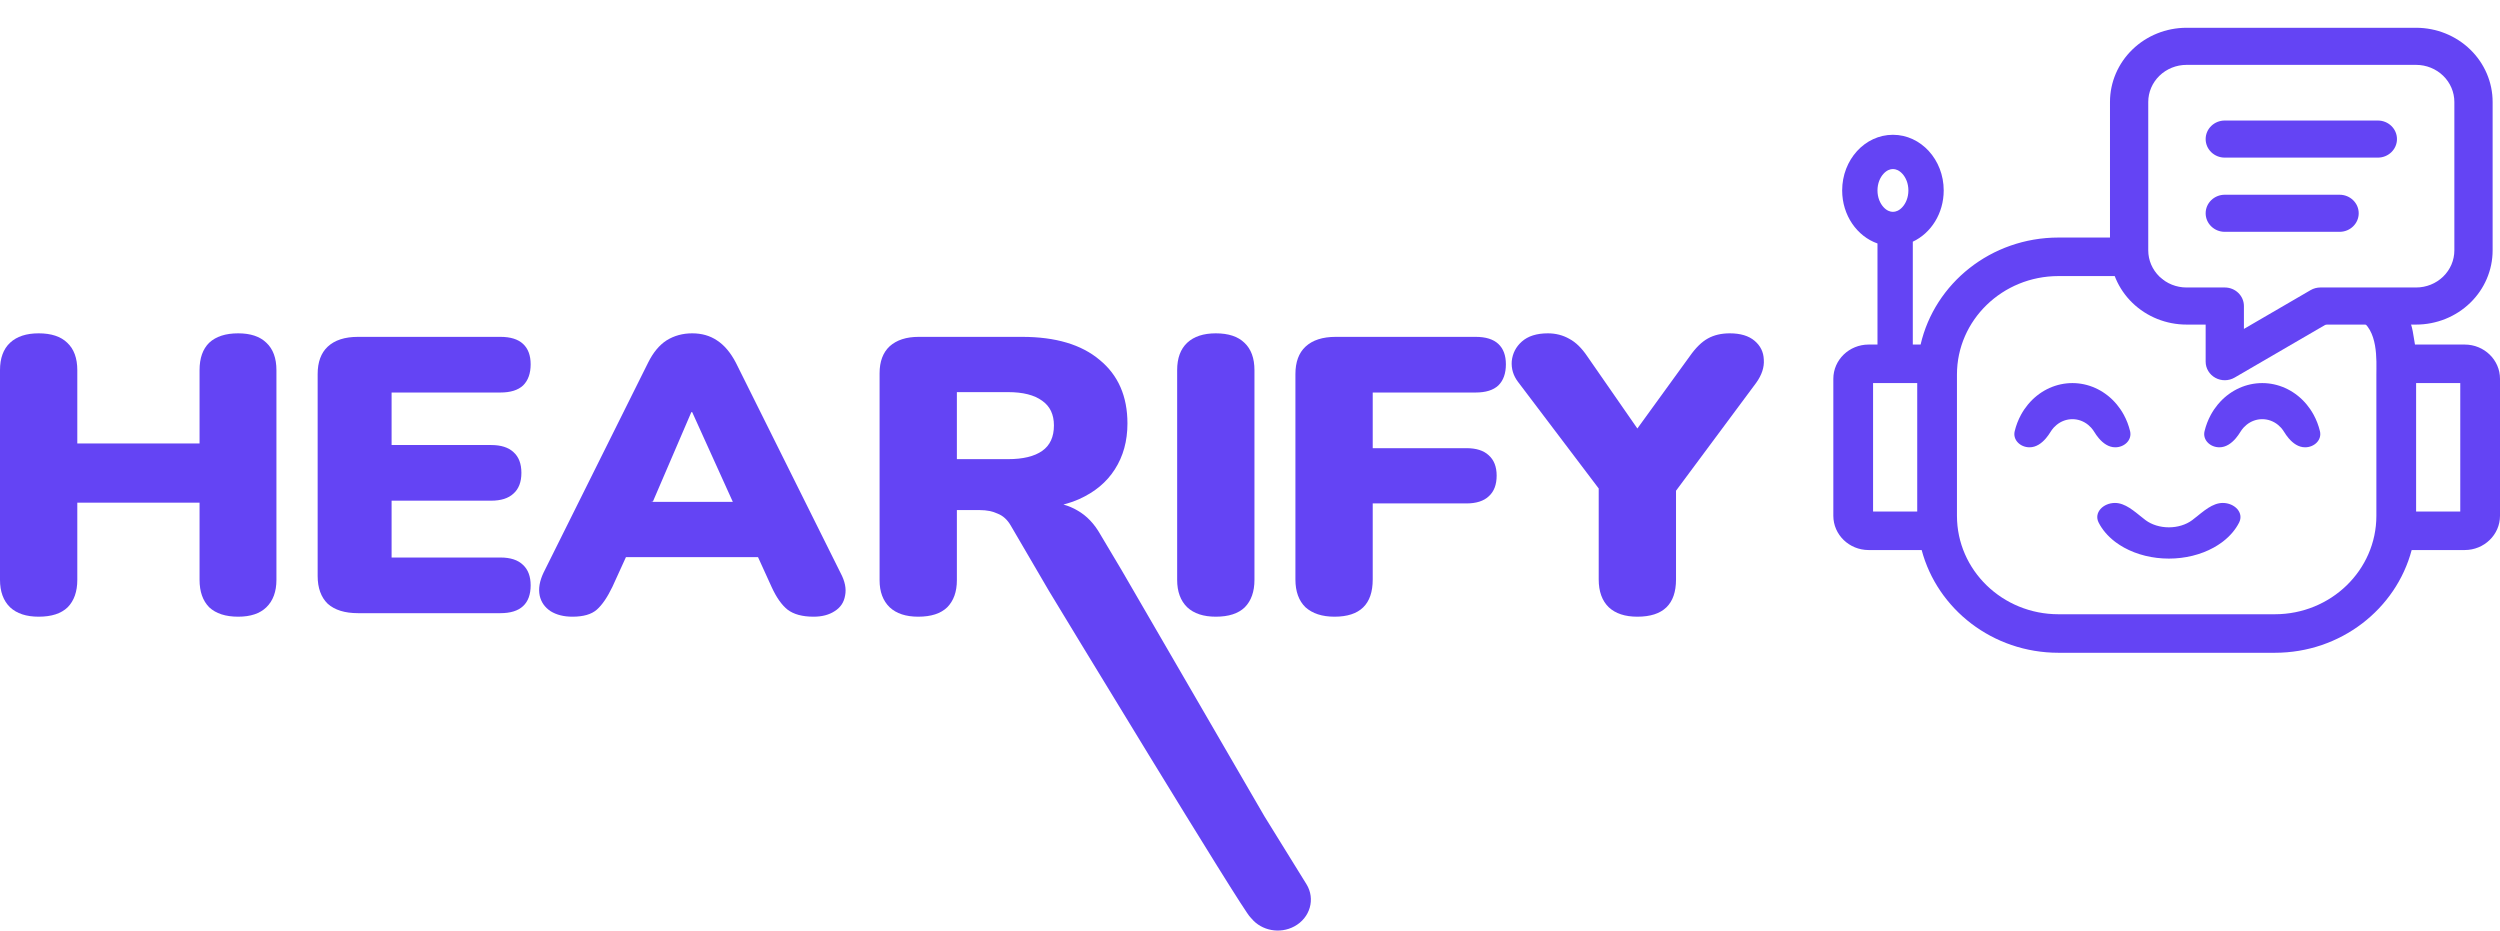 <svg width="180" height="67" viewBox="0 0 180 67" fill="none" xmlns="http://www.w3.org/2000/svg">
<path fill-rule="evenodd" clip-rule="evenodd" d="M136.972 14.912C137.212 14.648 137.404 14.231 137.404 13.712C137.404 13.193 137.212 12.776 136.972 12.513C136.735 12.254 136.49 12.171 136.291 12.171C136.093 12.171 135.847 12.254 135.611 12.513C135.371 12.776 135.179 13.193 135.179 13.712C135.179 14.231 135.371 14.648 135.611 14.912C135.847 15.171 136.093 15.253 136.291 15.253C136.49 15.253 136.735 15.171 136.972 14.912ZM139.947 13.712C139.947 15.369 139.03 16.791 137.722 17.401V24.808H138.284C139.299 20.399 143.358 17.103 148.212 17.103H154.02C156 17.103 151.826 18.928 155.205 19.877C155.523 20.339 161.156 24.222 161.744 24.346C164.554 24.937 169.161 22.44 171.417 22.188C173.705 21.933 173.642 23.575 173.878 24.808H177.457C178.861 24.808 180 25.912 180 27.274V37.137C180 38.499 178.861 39.603 177.457 39.603H173.64C172.511 43.857 168.528 47 163.788 47H148.212C143.472 47 139.489 43.857 138.36 39.603H134.543C133.139 39.603 132 38.499 132 37.137V27.274C132 25.912 133.139 24.808 134.543 24.808H135.179L135.179 17.53C133.704 17.014 132.636 15.5 132.636 13.712C132.636 11.499 134.272 9.705 136.291 9.705C138.31 9.705 139.947 11.499 139.947 13.712ZM155.205 19.877H148.212C144.174 19.877 140.901 23.051 140.901 26.966V37.137C140.901 41.052 144.174 44.226 148.212 44.226H163.788C167.826 44.226 171.099 41.052 171.099 37.137V26.966C171.099 25.948 171.258 23.729 169.828 22.959C168.018 22.435 165.052 23.661 162.517 23.729C160.554 23.782 158.817 23.39 157.43 22.651C155.852 22.363 156.685 20.292 155.205 19.877ZM173.96 36.829H177.139V27.582H173.96V36.829ZM134.861 27.582H138.04V36.829H134.861V27.582ZM147.842 30.818C147.768 30.903 147.702 30.994 147.643 31.09C147.545 31.249 147.434 31.409 147.309 31.555C146.998 31.92 146.602 32.206 146.127 32.206C145.461 32.206 144.907 31.675 145.058 31.047C145.158 30.632 145.311 30.234 145.512 29.864C145.586 29.729 145.666 29.598 145.752 29.471C145.831 29.355 145.916 29.242 146.005 29.134C146.061 29.067 146.118 29.001 146.178 28.936C146.983 28.069 148.074 27.582 149.213 27.582C150.351 27.582 151.442 28.069 152.247 28.936C152.307 29.001 152.365 29.067 152.42 29.134C152.51 29.242 152.594 29.355 152.673 29.471C152.759 29.598 152.84 29.729 152.913 29.864C153.115 30.234 153.267 30.632 153.367 31.047C153.518 31.675 152.964 32.206 152.299 32.206C151.823 32.206 151.427 31.92 151.116 31.555C150.991 31.409 150.88 31.249 150.783 31.09C150.724 30.994 150.657 30.903 150.583 30.818C150.57 30.803 150.556 30.788 150.542 30.773C150.482 30.708 150.417 30.647 150.35 30.592C150.025 30.326 149.626 30.18 149.213 30.18C148.8 30.18 148.401 30.326 148.076 30.592C148.008 30.647 147.944 30.708 147.883 30.773C147.869 30.788 147.856 30.803 147.842 30.818ZM158.475 36.945C158.644 36.811 158.818 36.68 158.997 36.567C159.325 36.36 159.671 36.212 160.041 36.212C160.879 36.212 161.585 36.903 161.213 37.631C160.957 38.132 160.567 38.593 160.059 38.986C160.042 38.999 160.026 39.011 160.01 39.023C160 39.031 159.99 39.038 159.98 39.046C159.794 39.183 159.596 39.31 159.388 39.425C158.461 39.938 157.329 40.219 156.159 40.219C154.989 40.219 153.857 39.938 152.93 39.425C152.722 39.31 152.524 39.183 152.338 39.046C152.311 39.026 152.285 39.006 152.259 38.986C151.751 38.593 151.361 38.132 151.105 37.631C150.733 36.903 151.439 36.212 152.277 36.212C152.647 36.212 152.993 36.36 153.321 36.567C153.5 36.68 153.673 36.811 153.843 36.945C153.874 36.97 153.905 36.994 153.936 37.019C153.981 37.055 154.025 37.091 154.07 37.127C154.21 37.241 154.349 37.353 154.485 37.454C154.929 37.783 155.531 37.968 156.159 37.968C156.787 37.968 157.389 37.783 157.833 37.454C157.969 37.353 158.107 37.241 158.248 37.127L158.322 37.068L158.345 37.049L158.382 37.019C158.413 36.994 158.444 36.97 158.475 36.945ZM161.312 31.09C161.37 30.994 161.437 30.903 161.511 30.818C161.524 30.803 161.538 30.788 161.552 30.773C161.612 30.708 161.677 30.647 161.744 30.592C162.07 30.326 162.469 30.18 162.882 30.18C163.294 30.18 163.693 30.326 164.019 30.592C164.086 30.647 164.151 30.708 164.211 30.773C164.225 30.788 164.239 30.803 164.252 30.818C164.326 30.903 164.393 30.994 164.451 31.09C164.549 31.249 164.66 31.409 164.785 31.555C165.096 31.92 165.492 32.206 165.967 32.206C166.633 32.206 167.187 31.675 167.036 31.047C166.936 30.632 166.783 30.234 166.582 29.864C166.508 29.729 166.428 29.598 166.342 29.471C166.263 29.355 166.178 29.242 166.089 29.134C166.033 29.067 165.976 29.001 165.916 28.936C165.111 28.069 164.02 27.582 162.882 27.582C161.743 27.582 160.652 28.069 159.847 28.936C159.787 29.001 159.73 29.067 159.674 29.134C159.585 29.242 159.5 29.355 159.421 29.471C159.335 29.598 159.255 29.729 159.181 29.864C158.98 30.234 158.827 30.632 158.727 31.047C158.576 31.675 159.13 32.206 159.796 32.206C160.271 32.206 160.667 31.92 160.978 31.555C161.103 31.409 161.214 31.249 161.312 31.09Z" fill="#6444F4"/>
<path fill-rule="evenodd" clip-rule="evenodd" d="M157.429 4.671C156.699 4.671 155.998 4.953 155.481 5.454C154.965 5.955 154.674 6.634 154.674 7.342V18.027C154.674 18.736 154.965 19.415 155.481 19.916C155.998 20.417 156.699 20.699 157.429 20.699H160.184C160.945 20.699 161.562 21.297 161.562 22.034V23.682L166.363 20.889C166.577 20.764 166.822 20.699 167.072 20.699H173.959C174.69 20.699 175.391 20.417 175.907 19.916C176.424 19.415 176.714 18.736 176.714 18.027V7.342C176.714 6.634 176.424 5.955 175.907 5.454C175.391 4.953 174.69 4.671 173.959 4.671H157.429ZM153.533 3.565C154.567 2.563 155.968 2 157.429 2H173.959C175.42 2 176.822 2.563 177.855 3.565C178.889 4.567 179.469 5.926 179.469 7.342V18.027C179.469 19.444 178.889 20.803 177.855 21.805C176.822 22.807 175.42 23.37 173.959 23.37H167.453L160.893 27.186C160.467 27.434 159.937 27.441 159.506 27.203C159.074 26.966 158.807 26.522 158.807 26.041V23.37H157.429C155.968 23.37 154.567 22.807 153.533 21.805C152.5 20.803 151.919 19.444 151.919 18.027V7.342C151.919 5.926 152.5 4.567 153.533 3.565ZM158.807 10.014C158.807 9.276 159.424 8.678 160.184 8.678H171.204C171.965 8.678 172.582 9.276 172.582 10.014C172.582 10.751 171.965 11.349 171.204 11.349H160.184C159.424 11.349 158.807 10.751 158.807 10.014ZM158.807 15.356C158.807 14.618 159.424 14.021 160.184 14.021H168.449C169.21 14.021 169.827 14.618 169.827 15.356C169.827 16.094 169.21 16.692 168.449 16.692H160.184C159.424 16.692 158.807 16.094 158.807 15.356Z" fill="#6444F4"/>
<path d="M87.538 44.402C86.651 44.402 85.965 44.176 85.481 43.725C84.997 43.255 84.755 42.596 84.755 41.75V26.653C84.755 25.787 84.997 25.129 85.481 24.677C85.965 24.226 86.651 24 87.538 24C88.445 24 89.131 24.226 89.595 24.677C90.079 25.129 90.321 25.787 90.321 26.653V41.75C90.321 42.596 90.089 43.255 89.625 43.725C89.161 44.176 88.465 44.402 87.538 44.402Z" fill="#6444F4"/>
<path d="M96.084 44.402C95.196 44.402 94.501 44.176 93.996 43.725C93.512 43.255 93.27 42.587 93.27 41.721V26.935C93.27 26.069 93.512 25.411 93.996 24.959C94.501 24.489 95.226 24.254 96.174 24.254H106.247C106.973 24.254 107.517 24.423 107.88 24.762C108.243 25.101 108.424 25.59 108.424 26.229C108.424 26.888 108.243 27.396 107.88 27.753C107.517 28.092 106.973 28.261 106.247 28.261H98.836V32.268H105.581C106.287 32.268 106.821 32.437 107.184 32.776C107.567 33.115 107.759 33.604 107.759 34.243C107.759 34.902 107.567 35.4 107.184 35.739C106.821 36.078 106.287 36.247 105.581 36.247H98.836V41.721C98.836 43.509 97.918 44.402 96.084 44.402Z" fill="#6444F4"/>
<path d="M117.89 44.402C117.003 44.402 116.317 44.176 115.833 43.725C115.349 43.255 115.107 42.587 115.107 41.721V35.17L109.3 27.499C108.957 27.048 108.806 26.549 108.846 26.003C108.906 25.439 109.148 24.969 109.572 24.593C110.016 24.198 110.641 24 111.447 24C112.012 24 112.526 24.132 112.99 24.395C113.454 24.64 113.887 25.063 114.291 25.665L117.89 30.852L121.671 25.637C122.094 25.035 122.528 24.611 122.972 24.367C123.415 24.122 123.939 24 124.544 24C125.311 24 125.906 24.179 126.329 24.536C126.753 24.894 126.974 25.345 126.994 25.891C127.035 26.436 126.853 26.991 126.45 27.556L120.673 35.333V41.721C120.673 43.509 119.745 44.402 117.89 44.402Z" fill="#6444F4"/>
<path d="M2.783 44.402C1.896 44.402 1.21 44.176 0.726 43.725C0.242 43.255 0 42.596 0 41.75V26.653C0 25.787 0.242 25.129 0.726 24.677C1.21 24.226 1.896 24 2.783 24C3.69 24 4.376 24.226 4.84 24.677C5.324 25.129 5.566 25.787 5.566 26.653V31.93H14.368V26.653C14.368 25.787 14.6 25.129 15.063 24.677C15.547 24.226 16.243 24 17.15 24C18.038 24 18.713 24.226 19.177 24.677C19.661 25.129 19.903 25.787 19.903 26.653V41.75C19.903 42.596 19.661 43.255 19.177 43.725C18.713 44.176 18.038 44.402 17.15 44.402C16.243 44.402 15.547 44.176 15.063 43.725C14.6 43.255 14.368 42.596 14.368 41.75V36.191H5.566V41.75C5.566 42.596 5.334 43.255 4.87 43.725C4.406 44.176 3.71 44.402 2.783 44.402Z" fill="#6444F4"/>
<path d="M25.775 44.148C24.827 44.148 24.101 43.922 23.597 43.471C23.113 43.001 22.871 42.333 22.871 41.467V26.935C22.871 26.069 23.113 25.411 23.597 24.959C24.101 24.489 24.827 24.254 25.775 24.254H36.029C36.755 24.254 37.299 24.423 37.662 24.762C38.025 25.101 38.207 25.59 38.207 26.229C38.207 26.888 38.025 27.396 37.662 27.753C37.299 28.092 36.755 28.261 36.029 28.261H28.195V32.042H35.363C36.069 32.042 36.603 32.212 36.967 32.55C37.35 32.889 37.541 33.387 37.541 34.046C37.541 34.704 37.35 35.203 36.967 35.541C36.603 35.88 36.069 36.049 35.363 36.049H28.195V40.141H36.029C36.755 40.141 37.299 40.32 37.662 40.677C38.025 41.016 38.207 41.505 38.207 42.145C38.207 42.803 38.025 43.302 37.662 43.64C37.299 43.979 36.755 44.148 36.029 44.148H25.775Z" fill="#6444F4"/>
<path d="M41.217 44.402C40.592 44.402 40.067 44.27 39.644 44.007C39.22 43.725 38.958 43.349 38.857 42.878C38.757 42.389 38.847 41.844 39.13 41.242L46.661 26.116C47.024 25.383 47.468 24.847 47.992 24.508C48.537 24.169 49.152 24 49.837 24C50.523 24 51.118 24.169 51.622 24.508C52.146 24.847 52.6 25.383 52.983 26.116L60.515 41.242C60.837 41.844 60.948 42.389 60.847 42.878C60.767 43.367 60.515 43.744 60.091 44.007C59.688 44.27 59.184 44.402 58.579 44.402C57.772 44.402 57.147 44.233 56.703 43.894C56.28 43.556 55.897 43.01 55.554 42.258L54.577 40.113H45.068L44.09 42.258C43.727 43.01 43.354 43.556 42.971 43.894C42.588 44.233 42.003 44.402 41.217 44.402ZM49.777 29.672L47.013 36.104L46.876 36.134H52.763L49.837 29.672H49.777Z" fill="#6444F4"/>
<path fill-rule="evenodd" clip-rule="evenodd" d="M64.056 43.725C64.54 44.176 65.225 44.402 66.113 44.402C67.04 44.402 67.736 44.176 68.2 43.725C68.663 43.255 68.895 42.606 68.895 41.778V36.727H70.559C71.043 36.727 71.466 36.811 71.829 36.981C72.213 37.131 72.525 37.413 72.767 37.827L75.52 42.54C75.903 43.179 89.594 65.753 90.021 66.037C90.049 66.072 90.08 66.106 90.113 66.139C90.832 67.005 92.145 67.265 93.19 66.701C94.332 66.087 94.722 64.725 94.064 63.661L91.04 58.775C87.095 51.973 80.971 41.413 80.752 41.044L79.24 38.504C78.796 37.714 78.242 37.131 77.576 36.755C77.262 36.568 76.925 36.426 76.566 36.327C76.969 36.221 77.347 36.091 77.697 35.937C78.827 35.429 79.684 34.714 80.269 33.792C80.873 32.851 81.176 31.751 81.176 30.49C81.176 28.534 80.51 27.01 79.18 25.919C77.869 24.809 76.004 24.254 73.584 24.254H66.143C65.256 24.254 64.56 24.48 64.056 24.931C63.572 25.383 63.33 26.032 63.33 26.878V41.778C63.33 42.606 63.572 43.255 64.056 43.725ZM72.586 33.058H68.895V28.233H72.586C73.654 28.233 74.471 28.44 75.036 28.854C75.6 29.249 75.883 29.841 75.883 30.631C75.883 31.459 75.6 32.071 75.036 32.466C74.471 32.861 73.654 33.058 72.586 33.058Z" fill="#6444F4"/>
</svg>
